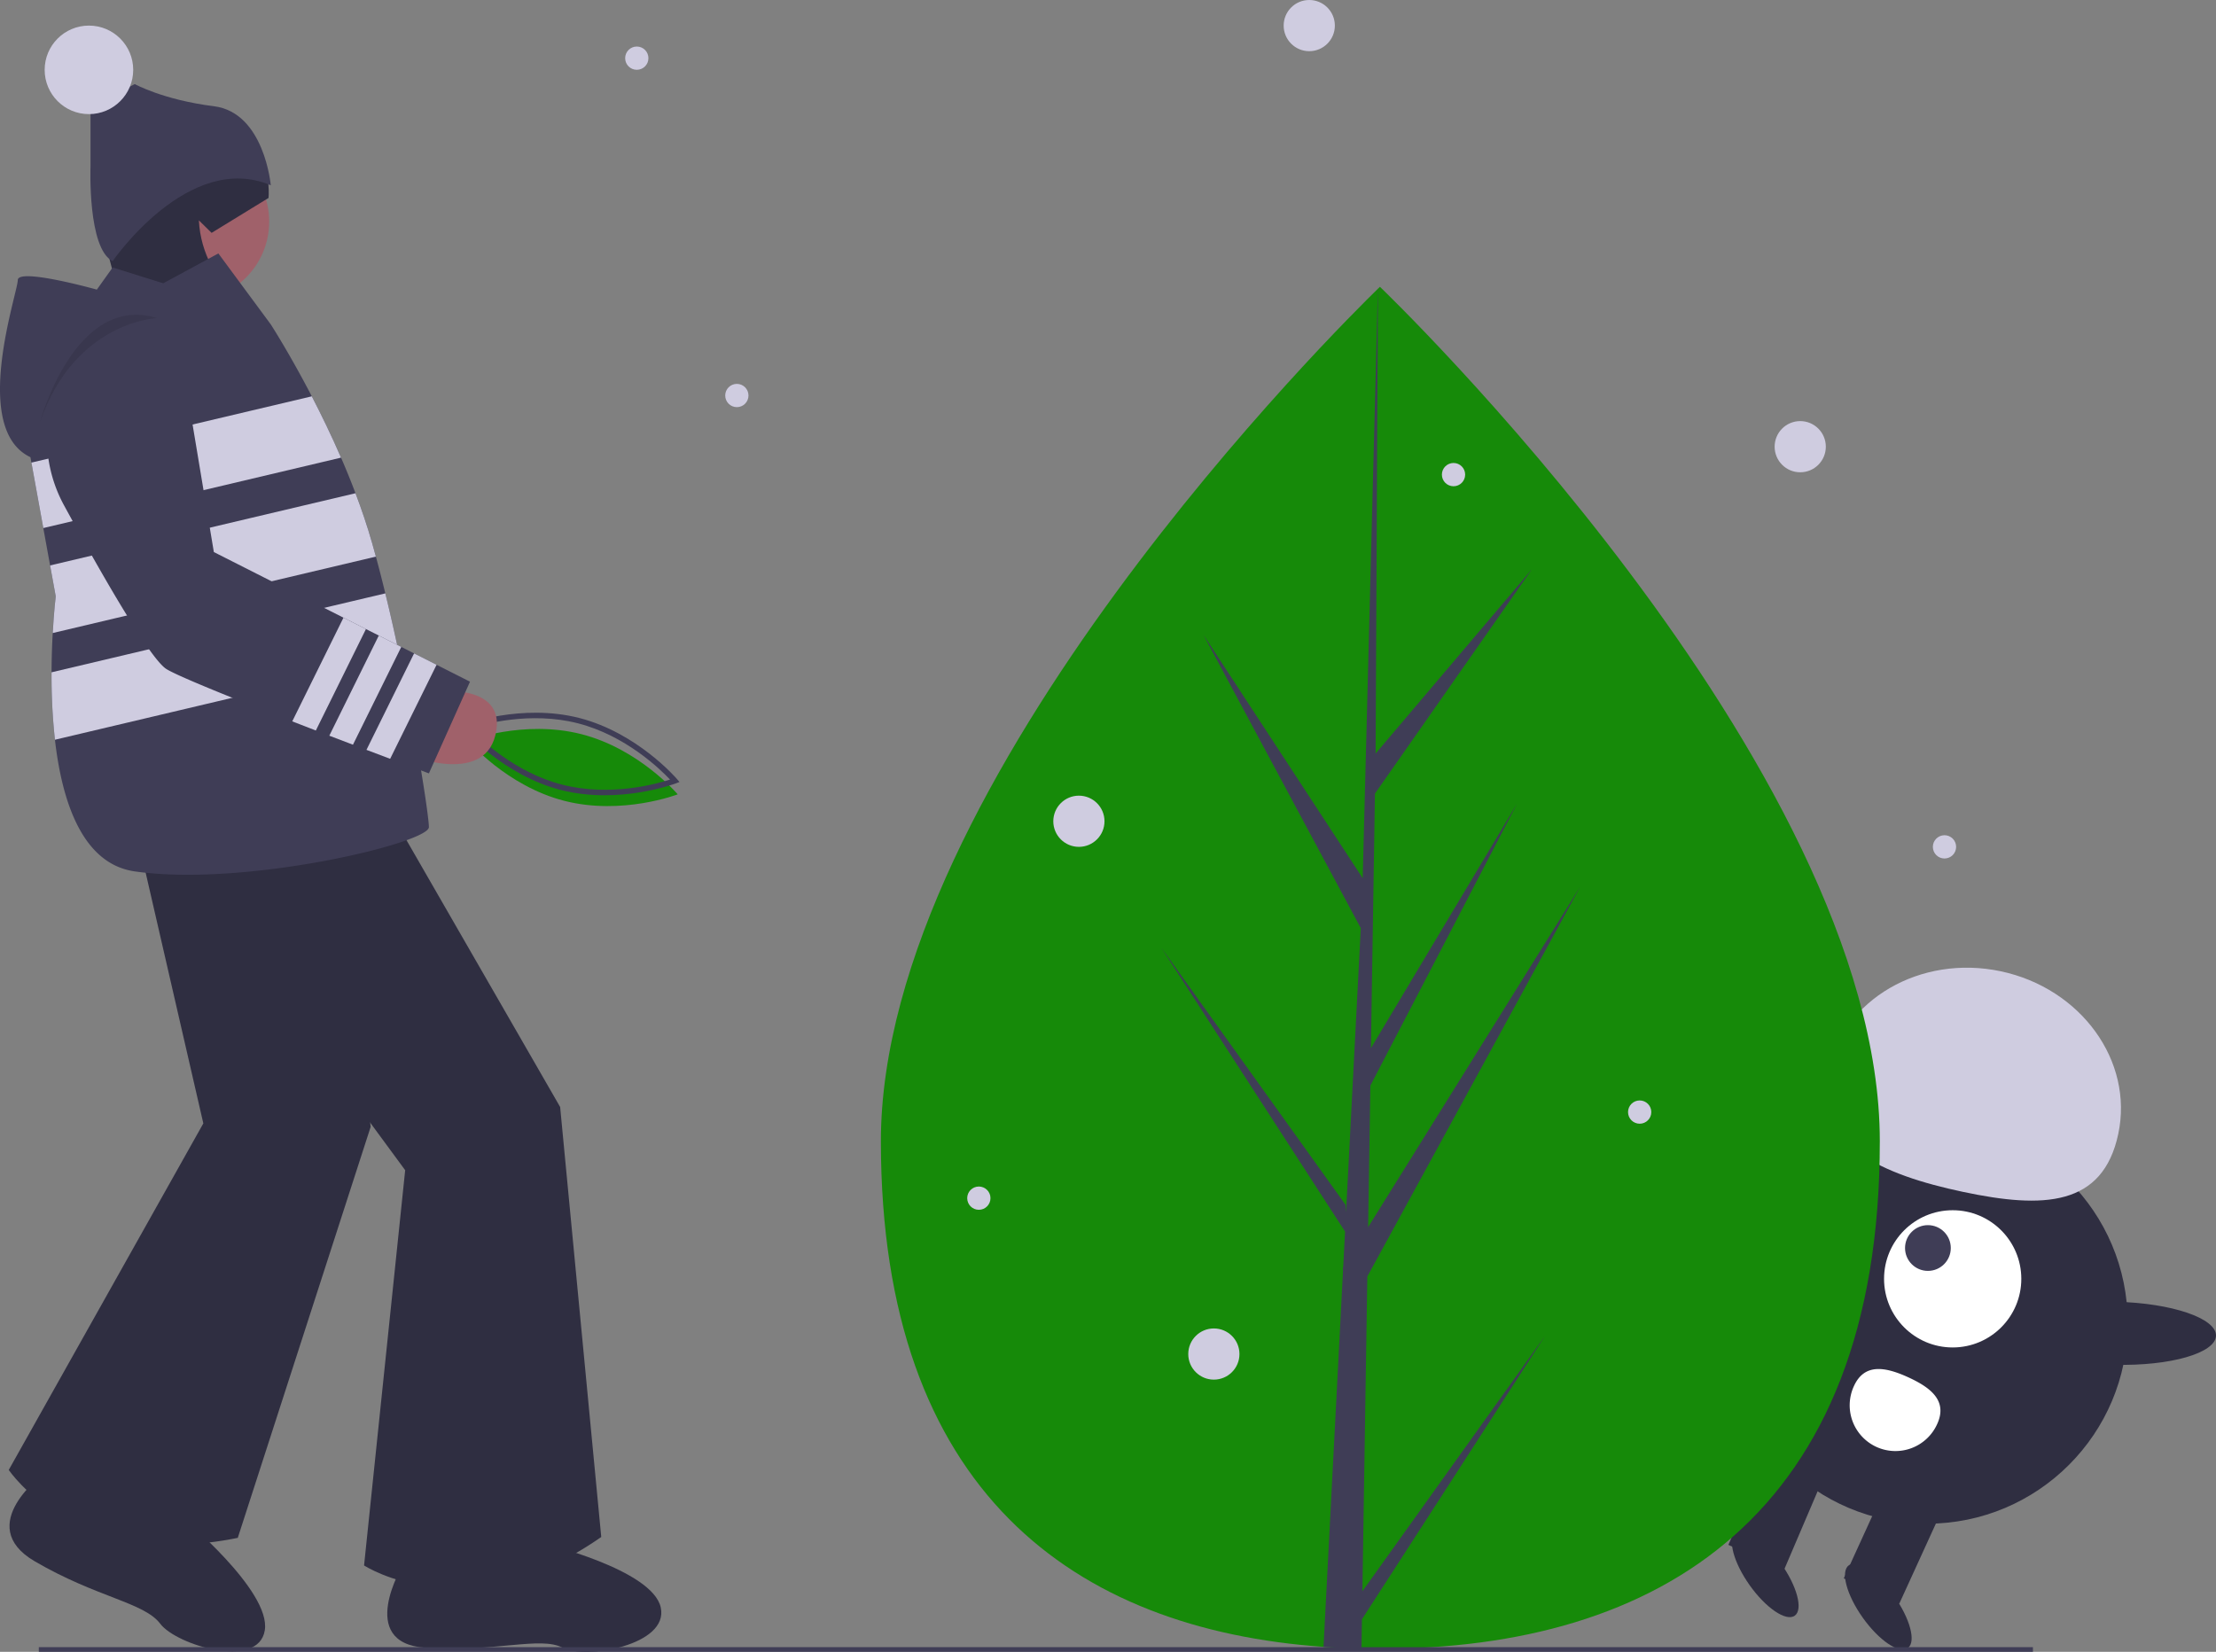 <svg xmlns:xlink="http://www.w3.org/1999/xlink" viewBox="0 0 952.35 710" height="710" width="952.35" data-name="Layer 1" xmlns="http://www.w3.org/2000/svg"><rect x="0" y="0" width="952.35" height="710" fill="#808080" stroke="none"/><title>winter_magic</title><circle fill="#2f2e41" r="86.292" cy="568.642" cx="828.121"></circle><polygon fill="#2f2e41" points="766.65 674.925 742.805 664.031 764.211 613.9 788.056 624.794 766.65 674.925"></polygon><rect fill="#2f2e41" transform="translate(275.773 -416.243) rotate(24.554)" height="46.969" width="26.215" y="734.011" x="924.781"></rect><ellipse fill="#2f2e41" transform="translate(-406.861 590.545) rotate(-35.446)" ry="21.846" rx="8.192" cy="785.597" cx="931.055"></ellipse><ellipse fill="#2f2e41" transform="translate(-407.79 559.789) rotate(-35.446)" ry="21.846" rx="8.192" cy="771.672" cx="882.471"></ellipse><circle fill="#fff" r="29.492" cy="549.68" cx="839.186"></circle><circle fill="#3f3d56" r="9.831" cy="536.428" cx="828.542"></circle><path fill="#cfcce0" transform="translate(-123.825 -95)" d="M909.158,555.865c6.63-31.278,39.991-50.702,74.515-43.384s57.137,38.606,50.507,69.884-32.174,32.26-66.698,24.943S902.528,587.144,909.158,555.865Z"></path><ellipse fill="#2f2e41" transform="translate(216.394 1589.692) rotate(-88.617)" ry="43.146" rx="13.545" cy="668.079" cx="1033.04"></ellipse><ellipse fill="#2f2e41" transform="translate(63.943 1404.47) rotate(-88.617)" ry="43.146" rx="13.545" cy="653.557" cx="861.941"></ellipse><path fill="#fff" transform="translate(-123.825 -95)" d="M920.584,690.745a19.662,19.662,0,1,0,35.767,16.341c4.512-9.877-2.56-15.58-12.437-20.093S925.096,680.868,920.584,690.745Z"></path><path fill="#168a09" transform="translate(-123.825 -95)" d="M366.381,439.228c-24.873-6.368-41.367-25.859-41.367-25.859s23.832-9.168,48.704-2.8S415.085,436.428,415.085,436.428,391.253,445.596,366.381,439.228Z"></path><path fill="#3f3d56" transform="translate(-123.825 -95)" d="M321.811,407.05l1.554-.598c.242-.093,24.473-9.23,49.423-2.843,24.95,6.388,41.81,26.043,41.977,26.241l1.075,1.271-1.554.598c-.242.093-24.473,9.229-49.422,2.843h0c-24.951-6.388-41.81-26.043-41.977-26.241Zm89.966,23.031c-4.173-4.426-19.074-18.93-39.576-24.179-20.524-5.254-40.543.309-46.327,2.188,4.173,4.426,19.074,18.93,39.577,24.179C385.975,437.523,405.995,431.959,411.777,430.081Z"></path><path fill="#a0616a" transform="translate(-123.825 -95)" d="M185.83,201.815l-8.154,33.977,48.927,10.873s-4.077-38.054,0-42.131Z"></path><circle fill="#a0616a" r="33.977" cy="95.263" cx="81.711"></circle><path fill="#2f2e41" transform="translate(-123.825 -95)" d="M239.235,180.084s3.572-38.571-36.237-24.553c0,0-28.938-4.256-37.092,32.041l9.296,35.128,1.836,7.721,61.972,3.967s-28.238-15.376-29.716-44.676l5.466,5.38Z"></path><path fill="#2f2e41" transform="translate(-123.825 -95)" d="M179.714,452.564s29.9,42.131,50.286,53.004l67.954,92.417-17.668,169.884s43.49,28.541,101.931-12.232l-17.668-184.834L287.081,436.255Z"></path><path fill="#2f2e41" transform="translate(-123.825 -95)" d="M297.052,767.538s-20.462,33.67,9.629,35.711,49.349-5.102,58.978,0,45.738-1.02,42.127-17.345-50.552-27.548-50.552-27.548Z"></path><path fill="#2f2e41" transform="translate(-123.825 -95)" d="M160.366,397.473s10.731,50.536,25.131,68.604l25.712,111.792L127.593,726.803s28.598,43.452,98.418,29.211l57.111-176.675L265.392,425.099Z"></path><path fill="#2f2e41" transform="translate(-123.825 -95)" d="M143.154,728.018s-31.153,22.458-4.391,38.076,47.012,17.643,53.932,26.838,42.202,19.85,44.932,2.804-36.047-48.996-36.047-48.996Z"></path><path fill="#3f3d56" transform="translate(-123.825 -95)" d="M308.146,450.525c0,6.795-78.826,25.822-126.394,19.027-22.384-3.194-31.218-29.573-34.317-56.592a250.748,250.748,0,0,1-1.454-28.989c.027-6.252.231-12.001.503-16.88.53-9.568,1.291-15.779,1.291-15.779l-2.419-13.278-2.922-16.064-5.11-28.133-.421-2.324c-25.822-12.232-5.436-70.672-5.436-76.108s33.977,4.077,33.977,4.077l6.795-9.514,21.745,6.795,23.689-12.83,22.52,30.498s8.005,12.381,17.627,30.919c4.064,7.842,8.413,16.785,12.571,26.352,2.147,4.947,4.24,10.071,6.211,15.303,2.623,6.931,5.042,14.053,7.081,21.202.571,1.984,1.128,3.996,1.685,6.034,1.386,5.11,2.745,10.41,4.05,15.806,2.243,9.16,4.349,18.592,6.306,27.847C303.159,413.273,308.146,445.918,308.146,450.525Z"></path><path fill="#3f3d56" transform="translate(-123.825 -95)" d="M172.239,207.251s32.618-47.568,67.954-32.618c0,0-2.718-31.259-24.463-33.977s-33.977-9.514-33.977-9.514l-19.027,9.514v25.822S161.366,201.815,172.239,207.251Z"></path><circle fill="#cfcce0" r="19.027" cy="30.027" cx="38.221"></circle><path fill="#cfcce0" transform="translate(-123.825 -95)" d="M270.391,291.704,142.435,321.97l-5.11-28.133,120.495-28.486C261.883,273.193,266.233,282.136,270.391,291.704Z"></path><path fill="#cfcce0" transform="translate(-123.825 -95)" d="M146.485,367.092c.53-9.568,1.291-15.779,1.291-15.779l-2.419-13.278L276.602,307.007c2.623,6.931,5.042,14.053,7.081,21.202.571,1.984,1.128,3.996,1.685,6.034Z"></path><path fill="#cfcce0" transform="translate(-123.825 -95)" d="M295.724,377.896,147.436,412.96a250.748,250.748,0,0,1-1.454-28.989l143.437-33.922C291.661,359.209,293.767,368.641,295.724,377.896Z"></path><path fill="#a0616a" transform="translate(-123.825 -95)" d="M313.583,392.085s28.541-2.718,23.104,19.027-38.054,8.154-38.054,8.154Z"></path><path fill="#3f3d56" transform="translate(-123.825 -95)" d="M325.814,388.008l-17.668,39.413s-6.619-2.474-16.649-6.265c-3.099-1.169-6.524-2.46-10.179-3.846-1.876-.72-3.819-1.454-5.803-2.215-3.275-1.237-6.687-2.541-10.166-3.873-1.903-.734-3.846-1.481-5.79-2.229-3.357-1.305-6.755-2.609-10.139-3.928-24.776-9.609-49.076-19.367-54.078-22.493-7.448-4.662-30.212-45.026-43.803-70.006a60.475,60.475,0,0,1-2.202-54.186c7.72-16.689,18.782-20.237,28.785-18.959,13.591,1.74,24.232,12.599,26.475,26.108l11.131,66.758,55.708,28.201,9.663,4.893,5.518,2.786,9.663,4.893,5.504,2.786,9.663,4.893Z"></path><path opacity="0.1" transform="translate(-123.825 -95)" d="M140.98,276.564s14.95-55.722,50.286-44.849C191.266,231.714,155.93,233.073,140.98,276.564Z"></path><path fill="#cfcce0" transform="translate(-123.825 -95)" d="M281.101,365.379l-21.541,43.613c-3.357-1.305-6.755-2.609-10.139-3.928l22.017-44.578Z"></path><path fill="#cfcce0" transform="translate(-123.825 -95)" d="M296.282,373.058,275.515,415.094c-3.275-1.237-6.687-2.541-10.166-3.873l21.27-43.055Z"></path><path fill="#cfcce0" transform="translate(-123.825 -95)" d="M311.449,380.737l-19.951,40.419c-3.099-1.169-6.524-2.46-10.179-3.846L301.786,375.844Z"></path><path fill="#168a09" transform="translate(-123.825 -95)" d="M931.698,585.479c.079,161.664-96.002,218.15-214.545,218.207q-4.13.002-8.221-.088-8.241-.174-16.311-.743c-106.993-7.523-190.153-66.821-190.226-217.167-.076-155.59,198.684-352.039,213.591-366.564.013,0,.013,0,.026-.013.566-.554.856-.83.856-.83S931.619,423.828,931.698,585.479Z"></path><path fill="#3f3d56" transform="translate(-123.825 -95)" d="M709.328,778.961l78.453-109.729L709.136,791.003l-.205,12.595q-8.241-.174-16.311-.743l8.38-161.734-.066-1.251.145-.237.796-15.283L622.914,502.353,702.107,612.901l.199,3.241,6.33-122.196L641.03,367.873,709.456,472.471l6.53-253.348.026-.843 0.0.83L715.003,418.901l67.191-79.237-67.472,96.443L712.996,545.522l62.752-105.031L712.753,561.608l-.959,60.84,91.07-146.202L711.449,643.672Z"></path><circle fill="#cfcce0" r="5" cy="25" cx="273.668"></circle><circle fill="#cfcce0" r="5" cy="170" cx="316.668"></circle><circle fill="#cfcce0" r="5" cy="204" cx="624.668"></circle><circle fill="#cfcce0" r="5" cy="364" cx="835.668"></circle><circle fill="#cfcce0" r="5" cy="478" cx="704.668"></circle><circle fill="#cfcce0" r="5" cy="515" cx="420.668"></circle><circle fill="#cfcce0" r="11" cy="11" cx="562.668"></circle><circle fill="#cfcce0" r="11" cy="582" cx="521.668"></circle><circle fill="#cfcce0" r="11" cy="192" cx="773.668"></circle><circle fill="#cfcce0" r="11" cy="353" cx="463.668"></circle><rect fill="#3f3d56" height="2" width="857" y="708" x="16.679"></rect></svg>